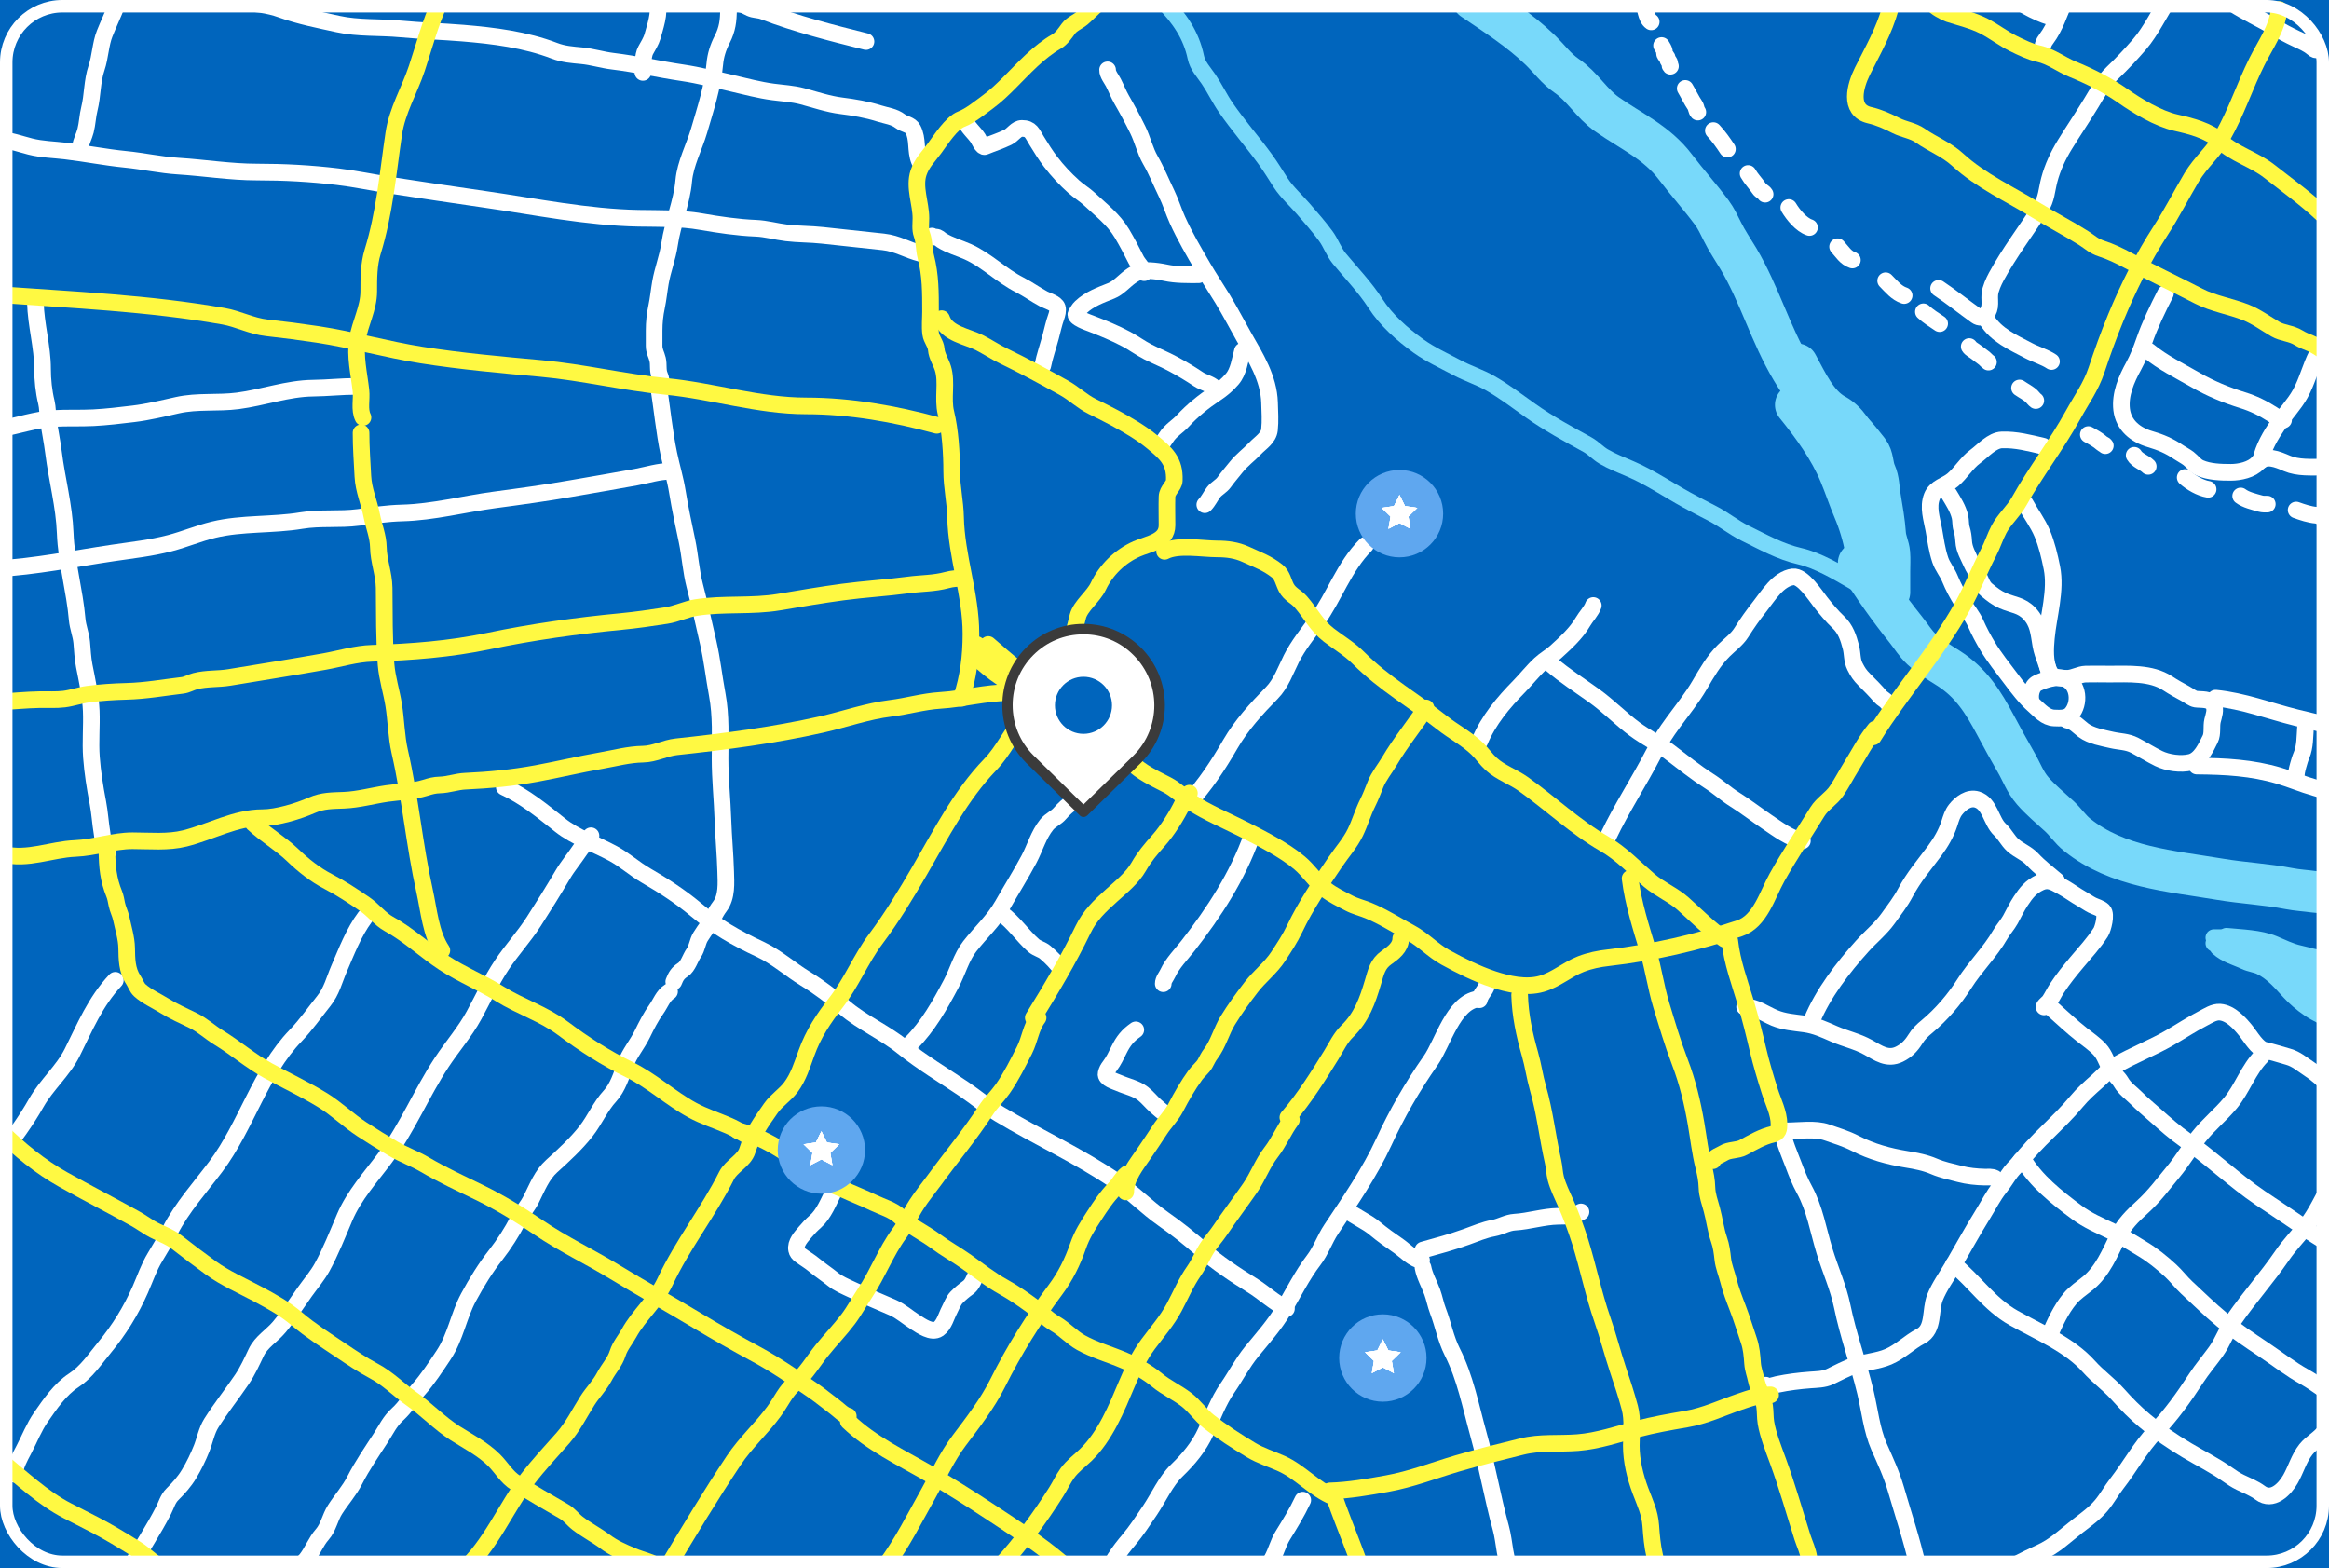 <?xml version="1.0" encoding="UTF-8"?> <svg xmlns="http://www.w3.org/2000/svg" width="560" height="377" viewBox="0 0 560 377" fill="none"><rect x="0" y="0" width="560" height="377" fill="#808080" stroke="none"/> <g clip-path="url(#clip0_1748_1407)"> <rect width="560" height="377" fill="#0065BD"></rect> <path d="M197.633 283.678C191.518 278.828 185.033 273.743 177.422 271.84" stroke="#FFF942" stroke-width="4" stroke-linecap="round"></path> <path d="M0.064 33.604C2.576 33.755 4.875 34.623 7.299 35.235C10.077 35.936 12.868 35.972 15.696 36.303C20.536 36.869 25.301 37.83 30.165 38.309C34.4 38.725 38.641 39.673 42.873 39.939C49.196 40.337 55.433 41.364 61.784 41.364C68.421 41.364 74.663 41.702 81.24 42.488C85.511 42.999 89.672 43.895 93.928 44.55C101.457 45.708 108.989 46.838 116.532 47.924C128.821 49.692 141.128 52.241 153.568 52.478C158.682 52.575 163.528 52.404 168.563 53.284C172.802 54.025 177.423 54.709 181.72 54.877C184.21 54.975 186.636 55.687 189.105 55.983C191.975 56.327 194.875 56.264 197.745 56.583C202.629 57.125 207.496 57.614 212.384 58.157C215.85 58.542 218.135 60.12 221.38 60.931" stroke="white" stroke-width="4" stroke-linecap="round"></path> <path d="M208.223 9.988C199.856 7.896 191.546 5.79 183.519 2.716C182.749 2.42 181.881 2.401 181.083 2.21C180.12 1.979 179.338 1.319 178.365 1.066C177.219 0.769 175.679 0.542 174.485 0.542" stroke="white" stroke-width="4" stroke-linecap="round"></path> <path d="M157.954 0.879C158.826 2.871 157.408 6.809 156.867 8.826C156.62 9.748 155.743 11.233 155.255 12.087C154.553 13.316 154.58 15.92 154.58 17.41" stroke="white" stroke-width="4" stroke-linecap="round"></path> <path d="M47.296 0.542C54.122 0.892 61.206 -0.047 67.688 2.303C72.041 3.881 76.777 4.795 81.296 5.79C86.133 6.854 91.327 6.488 96.253 6.952C101.26 7.423 106.303 7.545 111.322 7.964C118.735 8.581 126.337 9.534 133.289 12.2C135.487 13.043 137.562 13.18 139.886 13.399C142.398 13.636 144.802 14.409 147.308 14.711C152.909 15.387 158.437 16.659 164.027 17.485C168.136 18.092 172.172 19.134 176.21 20.072C179.427 20.819 182.539 21.654 185.825 22.096C188.202 22.416 190.601 22.525 192.928 23.145C195.976 23.958 199.135 25.045 202.262 25.432C205.294 25.807 208.447 26.343 211.371 27.269C213.203 27.849 214.941 27.983 216.47 29.143C217.448 29.886 218.903 29.916 219.506 31.055C220.795 33.49 220.028 36.127 221.043 38.665" stroke="white" stroke-width="4" stroke-linecap="round"></path> <path d="M28.066 1.216C27.163 3.518 26.095 5.75 25.18 8.039C24.155 10.6 24.116 13.649 23.212 16.323C22.108 19.587 22.303 22.898 21.487 26.163C21.053 27.901 21.002 29.744 20.569 31.43C20.242 32.699 19.564 33.941 19.294 35.291" stroke="white" stroke-width="4" stroke-linecap="round"></path> <path d="M175.16 2.229C175.16 4.981 174.902 7.029 173.642 9.482C172.657 11.399 172.05 13.306 171.861 15.461C171.391 20.852 169.609 26.234 168.094 31.411C166.952 35.313 164.769 39.344 164.402 43.482C163.934 48.742 161.751 53.547 160.991 58.757C160.534 61.888 159.34 64.825 158.798 67.96C158.468 69.864 158.273 71.879 157.879 73.751C157.471 75.689 157.279 77.489 157.279 79.487C157.279 80.699 157.279 81.911 157.279 83.123C157.279 84.48 157.827 85.178 158.123 86.422C158.429 87.706 158.083 89.054 158.629 90.283C158.946 90.996 158.966 91.543 158.966 92.307" stroke="white" stroke-width="4" stroke-linecap="round"></path> <path d="M158.292 92.644C159.219 98.208 159.677 103.701 160.841 109.213C161.493 112.301 162.383 115.188 162.884 118.303C163.518 122.25 164.372 126.15 165.189 130.055C165.937 133.631 166.148 137.32 167.063 140.851C168.236 145.373 169.25 149.967 170.287 154.496C171.24 158.66 171.677 162.816 172.461 167.016C173.413 172.115 173.136 177.293 173.136 182.46C173.136 187.395 173.665 192.267 173.829 197.192C173.966 201.291 174.372 205.451 174.485 209.525C174.563 212.303 174.833 215.619 173.061 217.959C171.939 219.439 171.373 221.002 170.268 222.532C169.63 223.416 169.003 224.302 168.431 225.231C167.68 226.453 167.635 227.942 166.801 229.13C165.964 230.321 165.445 232.345 164.214 233.141C162.958 233.953 162.528 234.715 162.003 236.027" stroke="white" stroke-width="4" stroke-linecap="round"></path> <path d="M160.991 238.389C159.419 239.364 158.842 241.209 157.804 242.662C156.485 244.509 155.44 246.565 154.449 248.604C153.203 251.169 151.384 253.181 150.382 255.913C149.445 258.47 148.553 261.471 146.671 263.504C144.386 265.972 143.019 269.26 140.936 271.938C138.625 274.909 135.456 277.847 132.67 280.354C130.301 282.486 129.166 285.469 127.759 288.282C126.847 290.107 125.507 291.554 124.554 293.38C123.096 296.176 121.18 299.184 119.231 301.665C116.72 304.86 114.583 308.342 112.653 311.917C110.276 316.319 109.504 321.523 106.674 325.768C104.735 328.677 102.848 331.587 100.526 334.202C98.832 336.111 97.447 338.348 95.559 340.069C93.719 341.746 92.855 343.699 91.529 345.748C89.383 349.065 87.087 352.376 85.288 355.907C83.987 358.461 82.082 360.543 80.546 362.954C79.35 364.831 78.976 367.236 77.491 368.914C75.951 370.656 75.139 372.969 73.686 374.837C72.804 375.971 71.549 376.45 70.912 377.723" stroke="white" stroke-width="4" stroke-linecap="round"></path> <path d="M31.44 376.711C34.024 372.155 36.956 367.769 39.33 363.123C40.019 361.775 40.346 360.383 41.43 359.299C42.981 357.748 44.318 356.281 45.459 354.389C46.63 352.449 47.657 350.331 48.496 348.222C49.285 346.237 49.665 343.977 50.82 342.149C53.099 338.54 55.769 335.196 58.167 331.653C59.585 329.559 60.53 327.424 61.616 325.15C62.83 322.605 65.356 321.187 67.145 319.058C69.404 316.368 71.326 313.35 73.368 310.493C74.705 308.62 76.352 306.692 77.453 304.682C79.504 300.944 81.201 296.642 82.87 292.706C85.113 287.414 89.171 282.945 92.579 278.386C97.923 271.237 101.315 262.851 106.205 255.426C108.711 251.62 111.796 248.104 113.983 244.087C116.198 240.018 118.098 235.834 120.693 231.941C123.057 228.395 125.965 225.247 128.284 221.651C130.725 217.868 133.058 214.12 135.332 210.256C136.521 208.233 138.098 206.377 139.399 204.427C140.189 203.241 141.523 202.091 142.098 200.94" stroke="white" stroke-width="4" stroke-linecap="round"></path> <path d="M3.438 354.445C3.729 352.221 4.728 350.452 5.762 348.485C7.122 345.897 8.172 343.138 9.848 340.725C12.048 337.557 14.449 334.021 17.701 331.897C20.789 329.88 22.788 326.81 25.105 324.007C28.663 319.7 31.467 315.181 33.726 310.062C34.917 307.364 35.765 304.746 37.306 302.209C38.566 300.133 39.796 298.054 40.905 295.892C43.781 290.283 48.114 285.512 51.869 280.504C59.283 270.62 62.464 257.94 71.1 248.979C73.61 246.373 75.594 243.482 77.847 240.676C79.77 238.28 80.347 235.631 81.521 232.916C83.304 228.788 85.072 224.12 87.781 220.508" stroke="white" stroke-width="4" stroke-linecap="round"></path> <path d="M27.729 235.69C22.868 240.906 20.474 246.825 17.345 253.083C15.152 257.47 11.178 260.807 8.723 265.154C6.296 269.452 3.39 273.387 0.401 277.337C-1.65 280.048 -2.575 283.353 -4.659 285.958" stroke="white" stroke-width="4" stroke-linecap="round"></path> <path d="M8.514 72.71C8.63 78.078 10.23 83.369 10.23 88.69C10.23 91.326 10.528 94.166 11.151 96.727C11.473 98.05 11.406 99.442 11.596 100.793C11.973 103.477 12.529 106.102 12.867 108.799C13.68 115.306 15.434 121.615 15.678 128.209C15.934 135.13 17.966 142.024 18.553 148.921C18.713 150.805 19.476 152.567 19.649 154.465C19.819 156.338 19.889 158.222 20.253 160.072C20.934 163.538 21.798 167.416 21.936 170.936C22.081 174.637 21.715 178.377 21.984 182.071C22.247 185.69 22.841 189.384 23.524 192.951C23.99 195.38 24.121 197.817 24.525 200.242C24.79 201.83 24.773 203.619 25.955 204.801" stroke="white" stroke-width="4" stroke-linecap="round"></path> <path d="M-0.921 136.754C8.532 136.248 17.832 134.324 27.162 132.942C31.782 132.258 36.32 131.777 40.854 130.591C44.412 129.661 47.813 128.209 51.369 127.351C58.198 125.703 65.538 126.313 72.463 125.159C77.001 124.403 81.629 124.996 86.186 124.397C89.692 123.935 93.143 123.424 96.686 123.332C104.191 123.137 111.539 121.176 118.955 120.187C125.076 119.371 131.174 118.537 137.237 117.471C142.471 116.551 147.686 115.691 152.915 114.723C155.636 114.219 158.414 113.31 161.19 113.31" stroke="white" stroke-width="4" stroke-linecap="round"></path> <path d="M265.54 180.182C263.641 182.774 261.49 185.301 260.224 188.283C259.62 189.705 259.248 191.614 257.999 192.648C256.851 193.598 255.844 194.396 254.874 195.552C253.96 196.642 252.576 197.141 251.682 198.252C249.679 200.738 248.893 203.79 247.436 206.54C245.441 210.302 243.166 213.895 241.067 217.596C238.944 221.338 235.783 224.171 233.17 227.531C231.163 230.111 230.245 233.618 228.721 236.498C225.992 241.652 223.152 246.719 219.074 250.797" stroke="white" stroke-width="4" stroke-linecap="round"></path> <path d="M240.778 219.616C243.721 221.7 245.81 224.922 248.506 227.309C249.349 228.056 250.48 228.242 251.325 228.957C252.688 230.11 254.169 231.601 255.146 233.067" stroke="white" stroke-width="4" stroke-linecap="round"></path> <path d="M121.251 189.251C126.308 191.577 130.392 194.998 134.693 198.394C138.385 201.309 143.23 202.955 147.373 205.196C150.227 206.74 152.523 208.882 155.372 210.529C159.495 212.912 163.667 215.618 167.318 218.692C172.23 222.829 176.973 225.534 182.718 228.216C186.724 230.085 189.902 233.016 193.63 235.29C196.922 237.299 200.062 239.692 202.99 242.202C207.323 245.916 212.605 248.134 217.057 251.725C221.641 255.422 226.925 258.573 231.805 261.874C234.647 263.797 237.223 266.01 240.24 267.833C249.436 273.389 259.302 277.81 268.185 283.887C272.253 286.67 275.707 290.281 279.722 293.084C282.981 295.359 286.051 297.811 289.028 300.431C292.661 303.628 296.861 306.435 300.973 308.975C303.906 310.786 306.176 313.059 309.326 314.634" stroke="white" stroke-width="4" stroke-linecap="round"></path> <path d="M355.365 240.188C349.391 241.041 346.944 250.773 343.992 254.99C339.632 261.218 335.89 267.69 332.727 274.581C329.403 281.823 324.518 288.909 320.101 295.533C318.506 297.925 317.617 300.701 315.884 302.961C313.155 306.521 310.939 310.964 308.646 314.852C306.416 318.633 303.759 321.54 301 324.92C298.692 327.748 297.167 330.782 295.123 333.736C292.955 336.866 291.526 340.733 289.953 344.184C288.289 347.835 285.82 350.78 282.96 353.545C280.32 356.096 278.563 360.072 276.511 363.122C274.866 365.568 273.287 368 271.396 370.251C269.406 372.62 266.226 376.558 266.226 379.775" stroke="white" stroke-width="4" stroke-linecap="round"></path> <path d="M313.244 360.674C311.835 363.684 310.162 366.373 308.428 369.191C307.324 370.986 306.869 373.054 305.843 374.877C304.563 377.154 303.118 379.699 301.49 381.734" stroke="white" stroke-width="4" stroke-linecap="round"></path> <path d="M355.717 240.364C355.946 239.284 356.6 238.62 357.15 237.707C357.384 237.318 357.498 236.841 357.686 236.428" stroke="white" stroke-width="4" stroke-linecap="round"></path> <path d="M323.512 290.676C325.666 292.522 328.378 293.519 330.547 295.327C332.415 296.884 334.28 298.201 336.293 299.587C337.722 300.572 340.01 302.988 341.803 302.988" stroke="white" stroke-width="4" stroke-linecap="round"></path> <path d="M342.155 304.746C342.535 306.794 343.653 308.682 344.363 310.628C344.91 312.126 345.18 313.696 345.751 315.181C347.011 318.458 347.588 321.858 349.19 325.031C352.333 331.255 353.6 338.052 355.444 344.69C357.531 352.203 358.82 359.884 360.876 367.397C361.841 370.923 361.703 375.081 363.612 378.263" stroke="white" stroke-width="4" stroke-linecap="round"></path> <path d="M342.155 300.525C345.637 299.558 349.229 298.586 352.63 297.359C354.785 296.581 356.849 295.681 359.118 295.268C360.862 294.951 362.405 293.949 364.199 293.842C367.681 293.634 371.146 292.491 374.595 292.435C376.593 292.402 378.364 292.448 380.145 291.379" stroke="white" stroke-width="4" stroke-linecap="round"></path> <path d="M428.576 272.148C429.089 274.881 430.296 277.527 431.271 280.12C432.024 282.122 432.769 284.028 433.797 285.902C436.382 290.612 437.165 295.736 438.71 300.807C440.056 305.226 442.034 309.558 442.962 314.084C444.395 321.072 446.848 327.727 448.52 334.659C449.557 338.959 450.027 343.797 451.818 347.852C453.319 351.25 454.825 354.447 455.86 358.013C457.664 364.228 459.763 370.427 461.165 376.735" stroke="white" stroke-width="4" stroke-linecap="round"></path> <path d="M424.534 333.031C424.623 333.74 427.071 332.91 427.299 332.862C429.933 332.309 432.56 331.985 435.243 331.782C436.804 331.663 438.534 331.671 439.987 330.996C442.077 330.023 443.869 328.967 446.12 328.245C448.725 327.409 451.49 327.284 454.021 326.21C456.879 324.998 459.064 322.703 461.811 321.27C465.131 319.537 464.039 315.035 465.263 311.951C466.298 309.345 468.072 306.919 469.474 304.498C471.911 300.289 474.264 295.998 476.828 291.867C478.114 289.796 479.302 287.404 480.842 285.509C481.823 284.302 482.569 282.97 483.509 281.748C484.268 280.759 485.222 280.019 485.923 278.969" stroke="white" stroke-width="4" stroke-linecap="round"></path> <path d="M429.587 271.895C432.603 271.895 436.406 271.265 439.299 272.274C441.617 273.083 443.926 273.773 446.134 274.913C449.992 276.904 454.139 278.041 458.386 278.73C460.655 279.098 462.897 279.518 465.011 280.428C467.075 281.318 469.071 281.691 471.214 282.253C473.09 282.745 475.282 282.974 477.221 283.011C478.055 283.026 478.862 282.891 479.607 283.263" stroke="white" stroke-width="4" stroke-linecap="round"></path> <path d="M485.417 279.726C489.542 274.245 494.968 270.062 499.312 264.822C500.808 263.016 502.573 261.46 504.322 259.909C505.824 258.578 506.945 257.143 508.715 256.12C512.93 253.683 517.48 251.957 521.683 249.524C524.329 247.992 526.923 246.269 529.641 244.878C530.857 244.256 532.332 243.237 533.781 243.348C536.359 243.547 538.556 246.037 540.041 247.867C541.073 249.139 542.752 252.11 544.504 252.499C546.407 252.922 548.309 253.541 550.188 254.071C552.155 254.626 553.446 255.827 555.142 256.934C556.81 258.022 558.852 259.65 559.942 261.285" stroke="white" stroke-width="4" stroke-linecap="round"></path> <path d="M492.743 321.157C494.106 318.019 495.511 314.887 497.712 312.231C498.978 310.703 500.583 309.717 502.091 308.47C505.628 305.542 507.326 301.223 509.305 297.242C510.772 294.289 512.681 292.406 515.087 290.224C517.971 287.609 520.108 284.691 522.567 281.719C524.741 279.093 526.5 276.108 528.616 273.411C530.972 270.409 533.88 268.112 536.308 265.186C539.138 261.775 540.621 257.112 543.774 253.958" stroke="white" stroke-width="4" stroke-linecap="round"></path> <path d="M493.501 242.59C495.831 244.664 498.11 246.819 500.561 248.752C502.051 249.927 503.565 250.934 504.87 252.33C506.132 253.682 506.577 255.547 507.536 257.102C508.254 258.265 509.36 259.083 510.034 260.246C510.912 261.759 512.39 262.742 513.613 263.965C515.083 265.435 516.651 266.731 518.203 268.106C520.64 270.265 522.931 272.293 525.599 274.183C531.773 278.556 537.234 283.792 543.507 288.049C547.537 290.783 551.67 293.435 555.619 296.273C557.14 297.367 559.411 298.382 560.447 299.937" stroke="white" stroke-width="4" stroke-linecap="round"></path> <path d="M560.447 284.779C558.496 288.04 556.974 291.706 554.581 294.674C552.602 297.128 550.509 299.287 548.714 301.902C545.104 307.163 540.82 311.957 537.178 317.2C535.467 319.662 534.526 322.576 532.771 325.003C531.21 327.161 529.519 329.125 528.055 331.375C525.018 336.041 522.087 340.16 518.217 344.217C514.605 348.002 512.128 352.65 508.94 356.75C507.632 358.431 506.641 360.304 505.263 361.943C503.625 363.89 501.633 365.294 499.635 366.841C496.543 369.234 494.134 371.689 490.498 373.325C486.906 374.941 483.304 376.862 479.86 378.756" stroke="white" stroke-width="4" stroke-linecap="round"></path> <path d="M469.754 303.979C474.825 308.154 478.367 313.596 484.154 316.862C490.259 320.308 497.54 323.247 502.287 328.567C504.416 330.953 507.063 332.813 509.22 335.22C511.299 337.539 513.337 339.631 515.733 341.62C518.899 344.249 522.301 346.589 525.838 348.693C529.078 350.621 532.463 352.299 535.55 354.476C536.583 355.205 537.553 355.864 538.693 356.413C540.277 357.174 542.038 357.861 543.437 358.911C546.371 361.111 549.335 358.092 550.735 355.627C552.047 353.319 552.774 350.606 554.44 348.497C555.778 346.804 557.758 345.898 559.044 344.09C560.985 341.362 561.937 337.857 564.237 335.557" stroke="white" stroke-width="4" stroke-linecap="round"></path> <path d="M486.428 278.716C489.466 283.909 494.538 287.904 499.312 291.46C501.954 293.428 504.765 294.609 507.719 296.021C510.243 297.228 512.567 298.739 514.961 300.176C517.557 301.734 519.753 303.503 521.978 305.565C523.339 306.826 524.438 308.325 525.781 309.565C528.617 312.183 531.268 314.828 534.244 317.284C537.361 319.855 540.859 322.199 544.223 324.442C547.573 326.675 550.687 329.139 554.216 331.094C557.303 332.805 560.12 335.448 563.479 336.568" stroke="white" stroke-width="4" stroke-linecap="round"></path> <path d="M419.482 242.085C422.244 242.085 424.211 243.715 426.696 244.752C428.961 245.697 431.421 245.855 433.825 246.183C436.558 246.556 438.503 247.499 440.997 248.583C443.751 249.781 446.56 250.354 449.208 251.825C451.634 253.173 453.84 254.848 456.702 253.453C458.354 252.649 459.522 251.473 460.492 249.917C461.357 248.526 462.147 247.803 463.383 246.773C466.82 243.909 469.963 240.232 472.351 236.457C474.936 232.371 478.496 228.954 480.926 224.738C481.664 223.459 482.685 222.367 483.396 221.089C484.248 219.558 484.916 218.066 485.895 216.598C487.23 214.594 488.316 213.208 490.54 212.177C492.521 211.259 493.795 212.124 495.522 213.033C497.298 213.967 498.877 215.19 500.631 216.177C501.457 216.641 502.224 217.212 503.073 217.637C503.889 218.044 505.038 218.31 505.698 218.97C506.571 219.843 505.658 223.278 505.122 224.121C503.404 226.82 501.352 228.98 499.312 231.419C497.639 233.418 496.058 235.372 494.624 237.552C493.98 238.531 493.479 239.594 492.842 240.569C492.465 241.145 491.766 241.515 491.48 242.085" stroke="white" stroke-width="4" stroke-linecap="round"></path> <path d="M435.65 245.369C438.346 238.83 443.091 232.672 447.832 227.419C449.881 225.149 452.178 223.336 453.979 220.837C455.422 218.835 456.993 216.805 458.148 214.619C460.139 210.85 462.693 207.927 465.207 204.528C466.702 202.507 467.974 200.329 468.744 197.932C469.133 196.72 469.443 195.609 470.246 194.606C471.423 193.135 473.357 191.626 475.368 192.234C478.513 193.184 478.707 197.447 480.898 199.476C482.077 200.567 482.757 202.089 483.958 203.181C485.389 204.482 487.328 205.159 488.645 206.577C490.432 208.502 492.516 210.059 494.512 211.77" stroke="white" stroke-width="4" stroke-linecap="round"></path> <path d="M355.82 178.171C357.89 173.159 361.495 168.886 365.265 165.048C367 163.283 368.524 161.31 370.346 159.631C371.501 158.566 372.875 157.826 374.037 156.768C376.389 154.626 379.031 152.243 380.633 149.456C381.319 148.263 382.685 146.839 383.104 145.582" stroke="white" stroke-width="4" stroke-linecap="round"></path> <path d="M372.999 159.729C376.292 162.546 379.882 164.809 383.384 167.336C386.777 169.784 389.679 172.807 393.04 175.294C395.707 177.267 398.679 178.705 401.349 180.739C404.495 183.136 407.59 185.642 410.921 187.771C413.068 189.143 414.951 190.873 417.124 192.234C419.774 193.892 422.299 195.867 424.899 197.623C427.386 199.302 430.392 201.573 433.376 202.17" stroke="white" stroke-width="4" stroke-linecap="round"></path> <path d="M386.726 201.007C389.976 194.191 394.107 187.929 397.566 181.241C399.009 178.451 400.54 176.121 402.387 173.601C404.52 170.688 406.864 167.793 408.683 164.674C410.408 161.718 412.033 158.871 414.468 156.435C415.846 155.057 417.65 153.754 418.69 152.096C420.074 149.893 421.513 147.855 423.132 145.814C425.146 143.274 427.534 139.172 431.079 138.7C433.443 138.384 436.473 143.141 437.77 144.791C439.084 146.464 440.493 148.149 442.036 149.612C443.788 151.274 444.452 153.325 445.045 155.602C445.453 157.169 445.27 158.74 446.009 160.219C446.696 161.592 447.203 162.347 448.303 163.447C449.596 164.74 450.879 166.01 452.057 167.406C452.575 168.019 453.355 168.286 453.781 168.926" stroke="white" stroke-width="4" stroke-linecap="round"></path> <path d="M285.748 193.118C289.833 188.667 292.834 184.085 295.828 178.918C298.48 174.343 302.098 170.376 305.792 166.617C308.037 164.333 309.084 161.216 310.496 158.393C312.101 155.183 314.528 152.206 316.632 149.291C320.85 143.445 323.205 136.202 328.348 131.059" stroke="white" stroke-width="4" stroke-linecap="round"></path> <path d="M301 201.007C297.582 210.662 291.919 219.364 285.631 227.406C284.066 229.407 281.894 231.615 280.84 233.921C280.451 234.772 279.7 235.572 279.7 236.507" stroke="white" stroke-width="4" stroke-linecap="round"></path> <path d="M273.098 247.609C271.151 248.96 270.105 250.293 269.086 252.35C268.442 253.652 267.762 255.117 266.88 256.271C266.389 256.912 266.135 257.336 265.959 258.113C265.681 259.335 268.272 260.046 269.05 260.393C270.913 261.223 273.146 261.648 274.776 262.909C275.895 263.775 276.737 264.876 277.776 265.8C278.733 266.651 279.669 267.553 280.812 268.125" stroke="white" stroke-width="4" stroke-linecap="round"></path> <path d="M200.438 286.547C199.249 288.881 198.093 291.909 196.068 293.681C195.145 294.489 194.393 295.277 193.605 296.222C192.641 297.378 191.202 298.844 191.542 300.504C191.654 301.052 191.954 301.417 192.399 301.75C193.49 302.566 194.652 303.226 195.708 304.105C197.18 305.332 198.77 306.36 200.253 307.561C201.547 308.608 203.244 309.316 204.74 310.023C208.015 311.571 211.394 312.937 214.707 314.403C216.666 315.27 218.299 316.772 220.099 317.907C221.418 318.739 224.056 320.634 225.676 319.493C227.032 318.538 227.551 316.38 228.294 314.967C228.793 314.02 229.236 312.728 229.988 311.95C230.826 311.083 231.791 310.276 232.771 309.575C233.726 308.894 234.118 307.72 234.601 306.694" stroke="white" stroke-width="4" stroke-linecap="round"></path> <path d="M0.031 103.12C4.315 102.347 8.591 100.859 12.953 100.611C16.118 100.431 19.298 100.598 22.467 100.434C25.666 100.268 28.872 99.879 32.052 99.499C35.619 99.073 39.174 98.195 42.678 97.416C47.493 96.347 52.348 97.002 57.186 96.375C63.252 95.589 69.114 93.396 75.267 93.322C78.738 93.28 82.182 92.896 85.657 92.896" stroke="white" stroke-width="4" stroke-linecap="round"></path> <path d="M483.472 -0.798C486.857 1.449 490.527 3.59 494.531 4.48" stroke="white" stroke-width="4" stroke-linecap="round"></path> <path d="M496.542 -0.044C495.21 3.088 494.14 6.528 492.074 9.284C491.684 9.802 491.477 10.124 491.264 10.764" stroke="white" stroke-width="4" stroke-linecap="round"></path> <path d="M537 1C540.126 3.015 543.437 4.523 546.619 6.389C548.511 7.499 550.354 8.513 552.316 9.417C553.631 10.023 554.83 10.515 555.998 11.472C556.341 11.753 556.593 12 557 12" stroke="white" stroke-width="4" stroke-linecap="round"></path> <path d="M521.676 -0.546C519.192 3.084 517.282 7.36 514.415 10.68C512.397 13.016 510.198 15.366 507.964 17.494C505.756 19.597 504.37 22.225 502.797 24.811C500.746 28.185 498.525 31.444 496.458 34.809C494.862 37.406 493.522 40.28 492.744 43.242C492.097 45.703 492.103 47.855 490.649 50.084C487.122 55.496 483.089 60.824 480.009 66.505C479.38 67.666 478.562 69.458 478.445 70.778C478.358 71.769 478.538 72.777 478.39 73.766C478.154 75.339 476.748 77.044 475.178 75.916C472.147 73.741 469.179 71.359 466.13 69.326" stroke="white" stroke-width="4" stroke-linecap="round"></path> <path d="M477.691 76.866C479.977 80.588 484.02 82.329 487.717 84.28C489.538 85.241 491.607 85.808 493.274 86.919" stroke="white" stroke-width="4" stroke-linecap="round"></path> <path d="M520.67 70.582C518.8 74.252 516.949 78.052 515.588 81.949C514.851 84.056 514.084 86.091 513.005 88.051C511.279 91.182 509.713 94.818 510.142 98.467C510.591 102.284 513.5 104.562 516.956 105.575C519.587 106.345 521.599 107.202 523.896 108.758C524.647 109.267 525.51 109.688 526.228 110.238C527.179 110.968 527.838 111.998 528.965 112.5C531.161 113.48 534.003 113.562 536.393 113.562C538.528 113.562 541.425 112.951 542.9 111.299C544.793 109.18 547.644 110.46 549.882 111.411C552.571 112.554 555.736 112.305 558.623 112.305" stroke="white" stroke-width="4" stroke-linecap="round"></path> <path d="M557.115 85.16C555.538 88.232 554.747 91.682 553.079 94.683C551.631 97.29 549.485 99.477 547.815 101.944C545.925 104.736 544.279 107.483 543.542 110.797" stroke="white" stroke-width="4" stroke-linecap="round"></path> <path d="M516.649 84.406C520.028 87.185 524.108 89.166 527.889 91.346C531.497 93.426 535.278 94.988 539.255 96.219C541.817 97.012 544.181 98.174 546.419 99.626C547.247 100.164 548.1 100.8 549.072 100.995" stroke="white" stroke-width="4" stroke-linecap="round"></path> <path d="M266.315 16.796C266.263 17.793 267.288 19.043 267.712 19.868C268.401 21.21 268.94 22.638 269.694 23.945C271.083 26.351 272.36 28.737 273.59 31.234C274.745 33.577 275.303 36.225 276.606 38.481C278.091 41.052 279.226 43.916 280.53 46.593C281.512 48.612 282.167 50.821 283.099 52.877C284.871 56.787 287.063 60.539 289.229 64.243C290.743 66.833 292.417 69.332 293.976 71.895C295.778 74.855 297.332 77.868 299.045 80.887C301.867 85.862 305.083 90.901 305.259 96.805C305.322 98.937 305.474 101.221 305.245 103.34C305.031 105.322 303.035 106.484 301.782 107.809C300.29 109.386 298.602 110.579 297.23 112.305C296.27 113.511 295.218 114.714 294.326 115.963C293.642 116.92 292.535 117.39 291.798 118.351C291.069 119.303 290.527 120.515 289.69 121.353" stroke="white" stroke-width="4" stroke-linecap="round"></path> <path d="M250.732 87.925C251.193 85.581 252.012 83.294 252.631 80.985C253.051 79.419 253.4 77.742 253.944 76.224C254.176 75.574 254.44 74.652 254.223 73.948C253.897 72.887 251.745 72.303 250.928 71.867C248.964 70.818 247.163 69.493 245.175 68.488C240.808 66.28 237.209 62.549 232.72 60.529C230.664 59.604 228.313 58.989 226.408 57.764C225.878 57.423 225.689 57.042 225.012 57.01C224.557 56.989 224.379 57.048 224.09 56.759" stroke="white" stroke-width="4" stroke-linecap="round"></path> <path d="M232.133 29.111C232.611 30.544 234.345 31.966 235.177 33.272C235.421 33.656 236.183 35.486 236.811 35.227C238.655 34.468 240.57 33.867 242.354 32.993C243.56 32.403 244.377 30.871 245.719 30.871C247.907 30.871 248.181 32.071 249.238 33.789C250.309 35.529 251.386 37.291 252.631 38.914C254.292 41.079 256.155 43.069 258.189 44.89C259.39 45.965 260.784 46.782 261.959 47.878C264.736 50.468 267.782 52.796 269.75 56.102C270.996 58.196 272.077 60.267 273.157 62.428C273.675 63.464 274.855 64.528 275.112 65.555" stroke="white" stroke-width="4" stroke-linecap="round"></path> <path d="M288.182 66.058C285.476 66.058 282.845 66.126 280.195 65.556C279.044 65.308 277.728 65.129 276.55 65.067C274.52 64.96 273.33 65.369 271.719 66.547C270.281 67.599 268.878 69.249 267.209 69.912C264.6 70.949 261.986 71.878 259.906 73.836C259.288 74.418 259.247 74.76 258.775 75.358C258.01 76.327 261.942 77.645 262.238 77.76C265.147 78.883 268.083 80.071 270.839 81.544C272.605 82.488 274.236 83.696 276.006 84.602C278.039 85.642 280.087 86.446 282.122 87.548C284.29 88.722 286.145 89.835 288.182 91.192C289.349 91.97 291.004 92.255 291.952 93.203" stroke="white" stroke-width="4" stroke-linecap="round"></path> <path d="M298.738 84.406C298.141 86.616 297.824 89.344 296.28 91.137C295.081 92.53 293.825 93.595 292.287 94.613C289.467 96.481 286.703 98.69 284.412 101.19C283.098 102.624 281.511 103.442 280.432 105.128C279.952 105.878 279.267 106.761 278.882 107.529" stroke="white" stroke-width="4" stroke-linecap="round"></path> <path d="M491.264 107.278C487.969 106.512 484.746 105.648 481.35 105.77C478.964 105.855 476.8 108.4 474.982 109.735C472.798 111.34 471.564 113.65 469.537 115.377C467.926 116.748 465.395 117.175 464.538 119.356C463.513 121.964 464.508 124.757 464.971 127.329C465.422 129.838 465.707 132.162 466.521 134.604C467.074 136.263 468.192 137.5 468.839 139.086C469.669 141.121 470.619 142.867 471.785 144.741C472.844 146.445 474.231 148.03 475.038 149.866C475.866 151.749 476.88 153.659 477.943 155.423C479.591 158.159 481.587 160.608 483.5 163.159C485.118 165.316 486.973 167.769 489.002 169.554C490.438 170.818 491.869 172.55 493.917 172.626C495.374 172.68 496.999 172.807 498.05 171.607C500.17 169.184 499.871 164.596 496.681 163.229C494.732 162.393 491.704 163.396 489.895 164.234C488.435 164.911 487.914 167.393 488.499 168.856" stroke="white" stroke-width="4" stroke-linecap="round"></path> <path d="M493.023 163.075C492.595 160.276 491.173 157.841 490.705 155.116C490.2 152.178 490.114 149.786 487.968 147.506C486.027 145.444 483.983 145.477 481.573 144.42C480.04 143.747 478.986 142.902 477.691 141.823C476.68 140.98 476.389 139.79 475.82 138.667C475.262 137.565 474.545 136.59 474.047 135.442C473.295 133.707 472.267 132.119 472.162 130.15C472.107 129.131 471.964 128.109 471.659 127.134C471.357 126.165 471.503 125.203 471.268 124.229C470.789 122.242 469.684 120.574 468.643 118.839" stroke="white" stroke-width="4" stroke-linecap="round"></path> <path d="M486.991 121.102C488.303 123.545 489.969 125.707 491.04 128.251C492.122 130.819 492.812 133.728 493.372 136.531C494.452 141.928 492.545 148.015 492.046 153.385C491.812 155.897 491.629 159.17 492.772 161.455C493.575 163.062 495.527 163.124 497.1 163.075C498.648 163.027 499.964 162.115 501.513 162.07C503.408 162.015 505.313 162.07 507.21 162.07C511.745 162.07 517.213 161.679 521.173 164.276C522.598 165.21 524.09 166.03 525.585 166.845C526.223 167.193 527.23 167.984 527.959 168.088C529.315 168.282 531.387 167.92 532.218 169.442C532.876 170.648 532.277 172.081 531.995 173.282C531.666 174.681 532.081 176.392 531.436 177.681C530.408 179.737 529.13 182.673 526.702 183.28C524.379 183.861 521.168 183.408 519.051 182.372C517.078 181.408 515.241 180.231 513.298 179.217C511.464 178.26 509.687 178.357 507.74 177.904C505.572 177.399 502.775 176.952 500.954 175.586C499.617 174.583 498.823 173.484 497.044 173.129" stroke="white" stroke-width="4" stroke-linecap="round"></path> <path d="M532.735 167.851C539.419 168.51 545.649 170.942 552.116 172.542C554.808 173.209 557.438 173.847 560.131 174.385" stroke="white" stroke-width="4" stroke-linecap="round"></path> <path d="M528.211 184.188C535.031 184.245 541.433 184.567 547.983 186.505C550.903 187.37 553.662 188.565 556.584 189.382C558.439 189.9 560.689 190.722 562.644 190.722" stroke="white" stroke-width="4" stroke-linecap="round"></path> <path d="M554.35 174.888C554.179 177.053 554.268 179.526 553.4 181.563C553.054 182.376 552.832 183.168 552.59 184.02C552.28 185.116 552.088 186.05 552.088 187.204" stroke="white" stroke-width="4" stroke-linecap="round"></path> <path d="M394.895 0.275C395.73 1.632 395.653 4.337 397.029 5.255" stroke="white" stroke-width="4" stroke-linecap="round"></path> <path d="M399.519 10.945C399.792 11.388 400.076 11.813 400.191 12.329C400.251 12.598 400.174 12.93 400.339 13.168C400.612 13.562 400.882 13.658 400.952 14.146C401.001 14.495 401.297 14.727 401.436 15.036C401.587 15.371 401.39 15.662 401.653 15.925" stroke="white" stroke-width="4" stroke-linecap="round"></path> <path d="M405.21 21.26C406.024 22.598 406.684 24.071 407.561 25.35C407.891 25.831 407.867 26.584 408.233 26.95" stroke="white" stroke-width="4" stroke-linecap="round"></path> <path d="M411.967 31.396C413.274 32.785 414.325 34.311 415.346 35.842" stroke="white" stroke-width="4" stroke-linecap="round"></path> <path d="M420.325 41.71C421.063 43.018 422.15 44.096 422.983 45.346C423.395 45.964 424.077 46.126 424.416 46.69" stroke="white" stroke-width="4" stroke-linecap="round"></path> <path d="M430.106 49.891C431.152 51.634 433.09 54.027 435.086 54.692" stroke="white" stroke-width="4" stroke-linecap="round"></path> <path d="M441.843 59.316C442.958 60.524 443.76 61.97 445.4 62.517" stroke="white" stroke-width="4" stroke-linecap="round"></path> <path d="M453.402 67.496C454.764 68.858 455.98 70.43 457.848 71.053" stroke="white" stroke-width="4" stroke-linecap="round"></path> <path d="M462.472 74.965C463.638 76.034 465.067 76.932 466.384 77.811" stroke="white" stroke-width="4" stroke-linecap="round"></path> <path d="M473.497 83.323C473.833 83.898 474.733 84.303 475.236 84.726C475.848 85.24 476.527 85.648 477.133 86.159C477.5 86.468 477.744 86.807 478.121 87.058" stroke="white" stroke-width="4" stroke-linecap="round"></path> <path d="M485.59 93.282C486.539 93.955 487.733 94.516 488.544 95.327C488.857 95.64 489.158 96.076 489.502 96.305" stroke="white" stroke-width="4" stroke-linecap="round"></path> <path d="M502.128 104.485C503.244 105.084 504.489 105.757 505.428 106.619C505.674 106.846 506.099 106.914 506.218 107.153" stroke="white" stroke-width="4" stroke-linecap="round"></path> <path d="M513.154 109.465C513.897 110.728 515.562 111.162 516.533 112.132" stroke="white" stroke-width="4" stroke-linecap="round"></path> <path d="M525.424 114.8C526.868 116.056 528.986 117.32 530.937 117.645" stroke="white" stroke-width="4" stroke-linecap="round"></path> <path d="M538.762 119.246C539.998 120.196 542.064 120.667 543.543 121.083C544.078 121.234 544.616 121.202 545.164 121.202" stroke="white" stroke-width="4" stroke-linecap="round"></path> <path d="M552.099 122.624C553.585 123.157 555.346 123.751 556.94 123.869C557.425 123.905 557.823 124.225 558.323 124.225" stroke="white" stroke-width="4" stroke-linecap="round"></path> <path d="M354.121 -0.158C359.829 3.712 365.388 7.245 370.333 12.02C372.554 14.164 374.139 16.47 376.74 18.258C380.499 20.843 382.715 24.899 386.396 27.485C392.323 31.65 398.359 34.228 402.87 40.187C405.682 43.9 408.814 47.362 411.593 51.113C412.595 52.465 413.371 54.106 414.115 55.615C415.286 57.992 416.658 59.951 418 62.208C423.063 70.724 425.709 80.423 430.794 88.899C433.287 93.053 436.064 97.118 440.264 99.583C444.041 101.8 446.586 105.053 449.229 108.418C450.435 109.953 450.168 111.958 450.948 113.685C451.751 115.463 451.715 117.484 452.031 119.382C452.52 122.317 453.077 125.445 453.283 128.422C453.393 130.026 454.161 131.432 454.291 132.998C454.411 134.432 454.31 135.91 454.31 137.35C454.31 139.031 454.31 140.712 454.31 142.393" stroke="#78D9FA" stroke-width="10" stroke-linecap="round"></path> <path d="M431.784 97.342C435.87 102.393 439.88 107.897 442.393 113.928C443.604 116.834 444.536 119.706 445.755 122.576C446.994 125.49 448.025 128.869 448.576 131.99C448.982 134.29 450.612 138.695 450.612 138.695" stroke="#78D9FA" stroke-width="10" stroke-linecap="round"></path> <path d="M432.12 87.592C434.371 91.719 436.869 97.355 441.198 99.695C444.193 101.314 445.872 104.475 447.25 107.428" stroke="#78D9FA" stroke-width="10" stroke-linecap="round"></path> <path d="M446.913 135.333C450.397 140.998 454.197 146.324 458.344 151.508C459.583 153.057 460.538 154.695 462.005 156.066C463.998 157.927 466.194 159.189 468.468 160.642C474.013 164.184 476.859 168.82 479.824 174.37C481.413 177.344 483.024 180.31 484.718 183.224C486.142 185.673 486.885 187.972 488.752 190.135C490.685 192.372 493.015 194.255 495.178 196.261C496.715 197.687 497.753 199.353 499.436 200.706C509.145 208.516 521.969 209.417 533.729 211.39C539.301 212.325 544.864 212.577 550.409 213.65C552.404 214.036 554.405 214.135 556.404 214.416C557.863 214.621 560.348 214.542 561.56 215.35" stroke="#78D9FA" stroke-width="10" stroke-linecap="round"></path> <path d="M279.819 0.514C283.576 4.35 286.431 8.447 287.533 13.776C287.958 15.829 289.44 17.343 290.596 19.043C292.099 21.253 293.208 23.641 294.724 25.842C297.693 30.151 301.118 34.042 304.213 38.281C305.586 40.163 306.689 42.019 307.948 43.959C309.381 46.167 311.6 48.169 313.328 50.161C315.227 52.351 317.089 54.452 318.8 56.791C320.044 58.492 320.695 60.557 322.032 62.171C324.911 65.646 328.253 69.134 330.698 72.929C333.305 76.975 337.126 80.361 341.046 83.183C343.919 85.252 347.271 86.768 350.385 88.432C352.971 89.814 355.773 90.676 358.304 92.13C361.72 94.092 364.861 96.485 368.054 98.761C372.309 101.793 377.111 104.387 381.689 106.905C383.095 107.678 384.2 108.943 385.593 109.762C387.588 110.936 389.942 111.856 392.074 112.77C396.73 114.765 401.104 117.753 405.56 120.203C407.623 121.338 409.707 122.411 411.798 123.491C414.511 124.892 416.842 126.847 419.606 128.198C423.94 130.316 427.99 132.633 432.755 133.726C437.067 134.716 441.803 137.538 445.681 139.778C446.92 140.494 449.275 142.393 450.612 142.393" stroke="#78D9FA" stroke-width="4" stroke-linecap="round"></path> <path d="M535.335 225.1C538.905 225.457 543.287 225.541 546.654 226.93C548.739 227.79 550.683 228.805 552.893 229.284C555.092 229.76 556.923 230.479 559.206 230.479C560.365 230.479 561.446 230.535 562.568 230.815" stroke="#78D9FA" stroke-width="4" stroke-linecap="round"></path> <path d="M533.318 227.79C535.338 229.608 537.504 230.043 539.856 231.152C541.05 231.714 542.429 231.832 543.554 232.384C546.43 233.795 548.39 236.135 550.465 238.399C551.88 239.943 553.505 241.319 555.246 242.508C557.032 243.727 559.326 244.718 561.261 245.721C561.983 246.095 562.796 246.422 563.577 246.617" stroke="#78D9FA" stroke-width="4" stroke-linecap="round"></path> <path d="M534.999 227.79C543.923 231.989 553.658 235.144 563.241 237.54" stroke="#78D9FA" stroke-width="4" stroke-linecap="round"></path> <path d="M539.034 227.79C544.775 229.502 550.724 230.566 556.404 232.459C559.68 233.551 562.456 234.667 565.93 234.85" stroke="#78D9FA" stroke-width="4" stroke-linecap="round"></path> <path d="M552.482 238.548C556.662 240.277 560.786 242.098 564.922 243.927" stroke="#78D9FA" stroke-width="4" stroke-linecap="round"></path> <path d="M552.482 237.203C554.613 237.87 556.742 238.543 558.87 239.22" stroke="#78D9FA" stroke-width="4" stroke-linecap="round"></path> <path d="M532.31 226.781C533.763 226.781 534.923 226.276 536.344 226.108C537.302 225.996 535.401 225.436 534.999 225.436C534.103 225.436 533.206 225.436 532.31 225.436" stroke="#78D9FA" stroke-width="4" stroke-linecap="round"></path> <circle cx="336.5" cy="123.5" r="10.5" fill="#5FA7EF"></circle> <path d="M336.5 119L337.823 121.68L340.78 122.109L338.64 124.195L339.145 127.141L336.5 125.75L333.855 127.141L334.36 124.195L332.22 122.109L335.177 121.68L336.5 119Z" fill="white"></path> <path d="M336.5 119L337.823 121.68L340.78 122.109L338.64 124.195L339.145 127.141L336.5 125.75L333.855 127.141L334.36 124.195L332.22 122.109L335.177 121.68L336.5 119Z" fill="white"></path> <path d="M336.5 119L337.823 121.68L340.78 122.109L338.64 124.195L339.145 127.141L336.5 125.75L333.855 127.141L334.36 124.195L332.22 122.109L335.177 121.68L336.5 119Z" fill="white"></path> <path d="M336.5 119L337.823 121.68L340.78 122.109L338.64 124.195L339.145 127.141L336.5 125.75L333.855 127.141L334.36 124.195L332.22 122.109L335.177 121.68L336.5 119Z" fill="white"></path> <path d="M263.991 0.906C262.678 1.964 261.565 3.204 260.29 4.299C259.214 5.224 257.719 5.748 256.872 6.92C256.123 7.958 255.218 9.293 254.071 9.953C249.658 12.493 246.286 16.299 242.711 19.873C241.005 21.579 239.461 23.064 237.52 24.499C235.728 25.824 233.217 27.87 231.172 28.637C228.787 29.531 226.165 33.686 224.67 35.705C223.242 37.632 221.639 39.195 220.866 41.513C219.699 45.014 221.431 48.863 221.431 52.461C221.431 53.683 221.216 55.158 221.637 56.316C222.31 58.167 222.123 59.845 222.614 61.739C223.76 66.161 223.744 70.372 223.744 74.924C223.744 76.644 223.542 78.51 223.77 80.218C223.959 81.636 225.028 82.584 225.132 84.073C225.236 85.556 226.285 87.123 226.726 88.57C227.758 91.962 226.594 95.771 227.445 99.262C228.481 103.507 228.833 108.972 228.833 113.346C228.833 117.107 229.679 120.593 229.758 124.32C229.96 133.796 233.459 142.863 233.459 152.385C233.459 157.849 232.834 162.843 231.146 167.908" stroke="#FFF942" stroke-width="4" stroke-linecap="round"></path> <path d="M0.767 205.379C6.672 206.855 12.246 204.231 18.089 203.991C22.758 203.799 27.261 202.141 31.865 202.141C36.039 202.141 40.374 202.596 44.458 201.575C50.688 200.018 56.616 196.59 63.117 196.59C66.637 196.59 71.731 195.037 74.99 193.608C77.645 192.445 79.891 192.524 82.726 192.4C86.263 192.247 89.603 191.286 93.083 190.781C96.142 190.337 99.253 190.344 102.233 189.419C103.507 189.024 104.443 188.76 105.779 188.725C107.827 188.671 109.788 187.919 111.845 187.826C117.658 187.561 123.248 187.031 128.987 185.975C134.266 185.004 139.331 183.779 144.561 182.866C147.986 182.268 151.12 181.384 154.61 181.323C157.409 181.275 159.892 179.846 162.654 179.55C174.327 178.3 186.064 176.785 197.607 174.179C203.084 172.942 208.524 170.988 214.158 170.298C218.119 169.813 222.013 168.646 226.006 168.396C231.723 168.039 236.917 166.52 242.711 166.52" stroke="#FFF942" stroke-width="4" stroke-linecap="round"></path> <path d="M105.779 0.444C103.449 5.494 101.988 11.15 100.228 16.43C98.471 21.702 95.506 26.538 94.677 32.133C93.252 41.75 92.485 51.21 89.588 60.583C88.665 63.569 88.663 66.929 88.663 70.041C88.663 74.115 86.566 77.684 85.939 81.606C85.288 85.672 86.342 89.887 86.787 93.891C87.025 96.036 86.33 98.478 87.275 100.367" stroke="#FFF942" stroke-width="4" stroke-linecap="round"></path> <path d="M86.812 104.068C86.812 107.587 87.07 111.011 87.249 114.502C87.424 117.903 88.738 120.643 89.382 123.96C89.879 126.511 90.929 128.939 90.976 131.567C91.036 134.926 92.318 137.969 92.364 141.334C92.448 147.52 92.323 153.622 92.826 159.786C93.094 163.065 94.126 166.235 94.651 169.476C95.252 173.18 95.281 177.07 96.116 180.707C98.661 191.794 99.616 203.089 102.079 214.169C103.149 218.986 103.56 224.487 106.242 228.509" stroke="#FFF942" stroke-width="4" stroke-linecap="round"></path> <path d="M60.906 197.978C63.879 200.752 67.452 202.794 70.364 205.585C72.971 208.083 75.742 210.296 78.948 211.959C82.004 213.543 84.903 215.464 87.738 217.407C89.76 218.793 91.38 220.979 93.495 222.136C98.228 224.726 102.201 228.546 106.705 231.491C110.984 234.289 115.789 236.221 120.146 238.944C125.062 242.017 130.72 243.772 135.386 247.271C140.365 251.005 145.728 254.458 151.346 257.191C156.725 259.808 161.2 264.038 166.458 266.906C169.29 268.451 172.312 269.385 175.222 270.658C177.377 271.601 179.175 272.841 181.184 273.845" stroke="#FFF942" stroke-width="4" stroke-linecap="round"></path> <path d="M111.331 377.47C117.899 371.758 121.584 362.508 126.854 355.624C129.572 352.074 132.458 349.033 135.386 345.704C137.771 342.992 139.337 339.773 141.246 336.76C142.528 334.738 144.177 333.137 145.307 331.003C146.414 328.912 147.828 327.563 148.545 325.298C149.084 323.594 150.366 322.126 151.218 320.569C153.63 316.161 157.74 312.803 159.905 308.181C164.085 299.254 170.362 291.326 174.708 282.635C175.834 280.383 178.948 279.061 179.694 276.621C180.873 272.763 183.099 269.668 185.374 266.418C186.677 264.556 188.742 263.289 190.154 261.406C191.979 258.973 192.856 256.092 193.881 253.259C195.621 248.446 198.013 244.921 201.102 240.923C204.773 236.172 206.997 230.519 210.586 225.734C214.495 220.521 217.849 214.969 221.123 209.337C226.255 200.511 230.951 191.232 238.085 183.842C241.263 180.551 243.191 176.182 246.13 172.791C248.768 169.746 250.519 165.651 253.351 162.819" stroke="#FFF942" stroke-width="4" stroke-linecap="round"></path> <path d="M237.623 154.955C242.116 158.806 246.632 162.933 251.809 165.8C253.955 166.989 255.966 168.37 258.44 168.37" stroke="#FFF942" stroke-width="4" stroke-linecap="round"></path> <path d="M234.384 157.73C238.59 161.757 243.164 164.855 248.468 167.188C250.848 168.235 253.159 169.039 254.739 171.146" stroke="#FFF942" stroke-width="4" stroke-linecap="round"></path> <path d="M240.398 160.968C238.851 158.39 237.478 156.416 234.847 154.955" stroke="#FFF942" stroke-width="4" stroke-linecap="round"></path> <path d="M254.277 172.071C260.676 175.058 266.79 178.249 271.856 183.174C274.547 185.791 277.387 187.027 280.645 188.725C282.79 189.843 284.456 191.609 286.479 192.914C290.358 195.417 294.631 197.188 298.738 199.262C303.124 201.477 308.715 204.299 312.462 207.461C314.733 209.377 316.331 211.953 318.733 213.86C320.401 215.184 322.502 216.162 324.387 217.15C325.836 217.909 327.453 218.29 328.962 218.898C332.454 220.304 335.865 222.521 339.191 224.295C342.17 225.884 344.532 228.529 347.544 230.18C351.248 232.212 355.002 234.105 359.032 235.449C362.572 236.629 366.97 237.604 370.7 236.528C374.145 235.534 376.817 233.086 380.106 231.799C382.284 230.947 384.482 230.519 386.788 230.257C397.448 229.046 408.089 226.584 418.271 223.189C423.255 221.528 424.926 215.137 427.292 210.93C430.294 205.593 433.766 200.376 436.981 195.176C438.22 193.172 440.31 192.079 441.633 190.113C442.885 188.252 443.918 186.236 445.102 184.33C446.93 181.391 448.702 177.929 450.885 175.31" stroke="#FFF942" stroke-width="4" stroke-linecap="round"></path> <path d="M450.422 177.16C457.066 166.466 465.708 156.822 471.857 145.805C474.184 141.635 475.937 137.074 478.153 132.827C479.1 131.013 479.699 129.043 480.646 127.25C481.953 124.775 484.145 122.95 485.504 120.516C489.478 113.395 494.515 106.951 498.482 99.724C500.496 96.057 502.754 93.001 504.085 89.007C505.524 84.689 507.03 80.507 508.762 76.311C511.701 69.197 515.342 61.869 519.557 55.391C522.259 51.237 524.45 46.869 526.984 42.618C529.111 39.05 532.286 36.478 534.386 32.826C537.695 27.071 539.716 20.727 542.687 14.784C544.833 10.492 547.43 7.114 548.033 2.294" stroke="#FFF942" stroke-width="4" stroke-linecap="round"></path> <path d="M558.21 51.331C554.335 47.703 549.799 44.426 545.617 41.153C542.05 38.362 537.28 37.058 533.897 33.957C531.056 31.352 526.717 30.295 523.155 29.485C518.873 28.512 513.905 25.503 510.356 23.009C506.746 20.472 502.411 18.305 498.328 16.635C495.547 15.497 493.121 13.538 490.181 12.908C488.207 12.485 486.011 11.411 484.193 10.518C481.691 9.29 479.49 7.545 477.022 6.278C474.379 4.92 471.378 4.229 468.567 3.322C467.678 3.035 465.149 1.678 464.763 0.906" stroke="#FFF942" stroke-width="4" stroke-linecap="round"></path> <path d="M454.586 1.832C453.011 7.482 450.331 12.09 447.827 17.098C446.066 20.62 444.435 26.495 449.497 27.686C451.939 28.261 453.73 29.109 455.974 30.23C457.837 31.162 459.989 31.387 461.705 32.595C464.684 34.692 467.979 35.887 470.751 38.429C476.278 43.495 483.386 46.719 489.77 50.662C493.458 52.941 497.346 54.929 501.001 57.242C502.55 58.222 503.393 59.15 505.267 59.76C507.527 60.496 509.548 61.475 511.641 62.587C517.288 65.589 523.074 68.316 528.706 71.223C532.217 73.035 536.391 73.659 540.066 75.129C542.568 76.13 544.803 77.804 547.108 79.138C548.823 80.132 550.882 80.096 552.659 81.195C553.601 81.777 554.522 82.129 555.537 82.531C557.281 83.22 558.787 84.667 560.523 85.101" stroke="#FFF942" stroke-width="4" stroke-linecap="round"></path> <path d="M415.916 226.22C416.48 231.381 418.291 236.17 419.766 241.106C420.88 244.834 421.812 248.607 422.702 252.399C423.5 255.804 424.471 258.974 425.509 262.28C426.294 264.78 427.755 267.589 427.755 270.268C427.755 271.479 427.637 272.405 426.279 272.706C423.769 273.264 421.402 274.671 419.157 275.883C417.776 276.628 415.738 276.401 414.473 277.214C413.682 277.722 412.179 278.144 411.874 279.059" stroke="#FFF942" stroke-width="4" stroke-linecap="round"></path> <path d="M391.951 211.206C392.707 217.248 394.552 222.874 396.282 228.658C397.566 232.95 398.165 237.424 399.459 241.684C400.863 246.31 402.18 250.813 403.918 255.35C405.796 260.254 406.936 265.069 407.832 270.268C408.417 273.663 408.796 277.089 409.628 280.438C410.064 282.192 410.383 283.743 410.43 285.539C410.478 287.338 411.115 289.049 411.585 290.769C412.241 293.165 412.504 295.63 413.318 297.987C413.905 299.687 414.047 301.047 414.248 302.799C414.442 304.488 415.186 306.242 415.596 307.9C416.141 310.112 417.022 312.378 417.841 314.509C418.834 317.09 419.606 319.67 420.504 322.289C421.129 324.112 421.261 325.912 421.402 327.823C421.506 329.227 421.99 330.412 422.269 331.769C422.714 333.943 423.969 335.905 424.29 338.073C424.485 339.391 424.394 340.752 424.611 342.051C425.104 345.014 426.46 348.429 427.498 351.258C429.705 357.279 431.45 363.475 433.385 369.577C433.92 371.264 434.759 372.848 434.957 374.63C435.037 375.349 434.841 376.94 435.839 376.94" stroke="#FFF942" stroke-width="4" stroke-linecap="round"></path> <path d="M365.388 239.213C365.523 244.091 366.53 248.75 367.874 253.425C368.649 256.119 369.017 258.907 369.783 261.574C371.473 267.456 372.103 273.426 373.44 279.347C373.741 280.678 373.746 282.054 374.098 283.373C374.628 285.36 375.6 287.289 376.424 289.164C377.755 292.195 378.961 295.401 379.953 298.564C381.902 304.782 383.142 311.141 385.311 317.332C386.686 321.258 387.699 325.298 389.016 329.25C390.023 332.27 391.073 335.396 391.887 338.473C392.653 341.366 392.24 344.639 392.24 347.601C392.24 351.23 393.165 355.034 394.438 358.428C395.549 361.391 396.695 363.608 396.924 366.834C397.099 369.296 397.295 371.605 397.854 374.004C398.228 375.606 398.574 377.471 399.17 378.96" stroke="#FFF942" stroke-width="4" stroke-linecap="round"></path> <path d="M320.923 360.193C323.453 367.412 326.534 374.277 328.719 381.559" stroke="#FFF942" stroke-width="4" stroke-linecap="round"></path> <path d="M319.768 358.461C324.337 358.337 328.989 357.52 333.483 356.712C339.351 355.657 344.776 353.514 350.47 351.836C355.589 350.327 360.679 349.103 365.853 347.809C370.376 346.679 374.755 347.207 379.343 346.847C384.218 346.465 389.005 344.811 393.716 343.575C397.566 342.564 401.469 341.871 405.394 341.201C410.027 340.41 413.855 338.54 418.258 337.03C420.772 336.168 423.076 335.362 425.733 335.362" stroke="#FFF942" stroke-width="4" stroke-linecap="round"></path> <path d="M160.386 376.94C165.59 368.25 170.832 359.507 176.459 351.082C179.279 346.861 183.087 343.45 186.084 339.372C187.862 336.951 188.868 334.42 191.217 332.475C193.744 330.381 195.565 327.228 197.617 324.679C199.654 322.148 201.947 319.788 203.905 317.204C205.436 315.183 206.637 312.897 208.043 310.787C211.076 306.238 212.997 300.945 216.24 296.543C217.849 294.361 218.909 291.858 220.379 289.581C221.7 287.536 223.246 285.674 224.678 283.71C228.762 278.109 233.224 272.81 237.013 266.98C238.228 265.111 239.829 263.599 241.104 261.783C243.119 258.91 244.733 255.637 246.317 252.511C247.649 249.882 247.863 247.023 249.605 244.699" stroke="#FFF942" stroke-width="4" stroke-linecap="round"></path> <path d="M248.45 244.699C252.726 237.782 256.87 230.815 260.417 223.493C262.084 220.051 264.419 217.873 267.218 215.344C269.511 213.272 272.234 211.113 273.795 208.383C275.187 205.946 276.696 204.186 278.559 202.095C280.723 199.666 282.943 196.147 284.366 193.192C284.807 192.275 285.556 191.565 285.986 190.706" stroke="#FFF942" stroke-width="4" stroke-linecap="round"></path> <path d="M342.867 170.206C340.02 174.554 336.744 178.494 334.092 182.99C333.015 184.817 331.531 186.609 330.74 188.588C330.139 190.091 329.589 191.564 328.863 193.016C327.695 195.351 327.02 197.779 325.895 200.106C324.642 202.698 322.693 204.849 321.083 207.228C317.527 212.483 314.008 217.595 311.282 223.333C310.164 225.688 308.79 227.729 307.352 229.942C305.58 232.668 302.829 234.76 300.84 237.352C298.847 239.948 296.941 242.543 295.225 245.341C293.691 247.843 292.876 251.08 291.119 253.361C290.535 254.119 290.228 254.85 289.771 255.671C289.184 256.728 288.153 257.458 287.446 258.43C285.651 260.897 284.101 263.604 282.697 266.306C281.654 268.316 280.054 269.811 278.832 271.712C277.618 273.6 276.34 275.466 275.078 277.326C273.235 280.044 270.683 283.122 270.683 286.566" stroke="#FFF942" stroke-width="4" stroke-linecap="round"></path> <path d="M240.366 376.651C245.432 371.192 249.983 364.981 253.968 358.685C254.904 357.207 255.637 355.582 256.663 354.162C257.885 352.471 259.604 351.235 261.09 349.799C265.773 345.275 268.5 338.545 270.972 332.667C272.367 329.347 273.942 325.999 276.105 323.107C278.271 320.209 280.613 317.544 282.328 314.332C283.896 311.397 285.181 308.288 287.109 305.558C288.38 303.757 289.119 301.741 290.317 299.912C291.244 298.496 292.396 297.229 293.349 295.821C295.679 292.377 298.182 289.079 300.551 285.667C302.435 282.954 303.596 279.672 305.62 277.07C307.551 274.587 308.683 271.702 310.528 269.242" stroke="#FFF942" stroke-width="4" stroke-linecap="round"></path> <path d="M309.662 268.664C313.633 264.052 316.93 258.788 320.121 253.618C321.327 251.664 322.27 249.558 323.938 247.939C327.396 244.584 328.796 240.627 330.146 236.069C330.863 233.651 331.24 231.739 333.354 230.246C334.941 229.126 336.803 227.754 336.803 225.643" stroke="#FFF942" stroke-width="4" stroke-linecap="round"></path> <path d="M212.936 376.362C216.935 371.03 220.016 364.782 223.282 358.99C225.687 354.725 227.679 350.269 230.629 346.35C233.923 341.973 237.406 337.495 239.852 332.603C243.864 324.578 248.419 317.256 253.792 310.065C256.169 306.884 257.904 303.366 259.198 299.623C260.156 296.849 261.55 294.669 263.144 292.228C264.678 289.879 266.044 287.784 268.02 285.763C269.079 284.68 269.794 283.118 270.972 282.234" stroke="#FFF942" stroke-width="4" stroke-linecap="round"></path> <path d="M320.634 359.904C315.978 357.977 312.624 353.906 308.122 351.884C305.713 350.801 303.113 350.008 300.84 348.643C297.396 346.577 293.718 344.202 290.573 341.714C288.631 340.177 287.262 338.057 285.28 336.533C282.976 334.76 280.418 333.633 278.158 331.768C275.906 329.911 273.007 328.271 270.33 327.117C266.935 325.653 263.142 324.609 259.919 322.802C257.672 321.541 255.968 319.576 253.712 318.262C251.741 317.115 249.899 315.235 248.033 313.867C245.913 312.312 243.592 310.715 241.296 309.44C238.047 307.635 235.411 305.51 232.409 303.376C229.956 301.632 227.32 300.189 224.902 298.387C222.186 296.364 218.814 294.839 216.401 292.501C214.733 290.885 212.139 290.184 210.081 289.196C207.62 288.015 205.085 287.039 202.606 285.892C201.143 285.214 199.151 284.731 198.499 283.101" stroke="#FFF942" stroke-width="4" stroke-linecap="round"></path> <path d="M0.157 271.915C4.529 276.335 9.718 280.535 15.148 283.574C20.88 286.782 26.742 289.79 32.486 292.982C33.763 293.691 34.906 294.525 36.158 295.272C38.256 296.523 40.569 297.154 42.518 298.679C45.175 300.758 47.945 302.831 50.676 304.83C54.088 307.329 58.307 309.168 62.052 311.171C65.444 312.987 68.417 314.609 71.383 317.115C74.748 319.958 78.278 322.189 81.926 324.648C84.499 326.383 87.173 328.187 89.914 329.645C93.28 331.436 95.848 334.136 98.962 336.327C102.594 338.883 105.712 342.225 109.448 344.598C112.677 346.65 116.083 348.357 118.836 351.11C120.624 352.897 121.833 355.155 124.022 356.523C127.784 358.874 131.684 361.177 135.55 363.375C136.945 364.168 137.643 365.266 138.862 366.214C140.937 367.829 143.362 369.054 145.487 370.643C147.547 372.185 149.753 373.133 152.112 374.126C154.387 375.084 157.03 375.588 159.058 377.022C159.991 377.682 161.295 378.55 162.333 378.896" stroke="#FFF942" stroke-width="4" stroke-linecap="round"></path> <path d="M-0.15 350.954C5.086 355.208 10.234 360.176 16.276 363.273C18.446 364.385 20.62 365.491 22.788 366.609C26.153 368.345 29.404 370.347 32.621 372.336C35.362 374.031 37.501 376.712 40.642 377.646C41.635 377.941 43.393 378.795 43.737 379.827" stroke="#FFF942" stroke-width="4" stroke-linecap="round"></path> <path d="M-0.832 70.79C17.325 72.087 35.781 72.874 53.746 76.035C57.343 76.668 60.426 78.407 64.17 78.819C68.25 79.267 72.315 79.79 76.374 80.405C84.77 81.677 92.966 84.037 101.333 85.358C110.774 86.849 120.574 87.728 130.111 88.595C140.181 89.51 150.046 91.929 160.087 92.9C171.445 93.999 182.409 97.594 193.85 97.594C204.419 97.594 215.165 99.505 225.251 102.256" stroke="#FFF942" stroke-width="4" stroke-linecap="round"></path> <path d="M226.416 76.618C227.635 80.276 232.519 80.855 235.61 82.445C237.524 83.429 239.351 84.658 241.275 85.585C246.221 87.966 251.038 90.588 255.842 93.257C258.254 94.597 260.09 96.465 262.607 97.724C264.442 98.641 266.271 99.522 268.078 100.508C270.973 102.087 274.27 103.985 276.786 106.043C280.329 108.942 282.537 110.78 282.354 115.528C282.303 116.859 280.654 117.835 280.606 119.413C280.537 121.696 280.606 123.991 280.606 126.276C280.606 130.243 276.137 130.722 273.322 131.973C269.358 133.735 266.001 136.916 264.064 141.005C262.92 143.42 259.819 145.704 259.176 148.159C258.45 150.929 257.76 154.459 256.133 156.899C253.128 161.406 251.164 166.548 247.975 171.013" stroke="#FFF942" stroke-width="4" stroke-linecap="round"></path> <path d="M280.023 132.555C283.206 130.858 289.103 131.973 292.713 131.973C295.047 131.973 297.368 132.278 299.511 133.268C302.299 134.555 304.689 135.363 307.151 137.346C308.333 138.299 308.608 140.014 309.287 141.296C310.158 142.94 311.634 143.399 312.783 144.727C315.234 147.559 316.569 150.428 319.516 152.69C321.936 154.547 324.459 156.015 326.638 158.194C332.836 164.391 339.939 168.401 346.773 173.797C349.448 175.908 352.753 177.643 355.19 180.012C356.384 181.173 357.316 182.565 358.557 183.702C360.781 185.742 363.807 186.745 366.261 188.493C372.698 193.078 378.944 198.96 385.749 202.866C389.763 205.171 393.068 208.685 396.561 211.671C399.068 213.815 402.302 215.149 404.718 217.304C407.881 220.124 411.084 223.426 414.624 225.785" stroke="#FFF942" stroke-width="4" stroke-linecap="round"></path> <path d="M25.713 204.584C25.752 208.422 26.06 211.499 27.469 214.944C27.785 215.717 27.921 216.588 28.084 217.402C28.325 218.609 28.908 219.672 29.155 220.843C29.629 223.097 30.415 225.586 30.454 227.902C30.499 230.581 30.496 233.241 32.052 235.575C32.592 236.385 32.892 237.419 33.615 238.086C35.19 239.54 37.676 240.662 39.514 241.809C41.688 243.165 44.147 244.245 46.45 245.373C48.719 246.485 50.45 248.164 52.578 249.464C56.674 251.968 60.254 255.115 64.483 257.436C68.833 259.823 73.364 261.918 77.599 264.53C80.938 266.588 83.747 269.368 87.028 271.518C89.458 273.11 91.991 274.674 94.491 276.154C96.957 277.613 99.686 278.554 102.164 280.017C106.366 282.496 110.842 284.551 115.228 286.689C120.294 289.158 125.025 292.075 129.679 295.24C135.388 299.123 141.743 302.128 147.641 305.723C154.281 309.769 161.074 313.571 167.746 317.575C172.334 320.327 177.053 323.024 181.776 325.564C186.566 328.141 191.244 331.387 195.717 334.484C197.452 335.685 199.078 337.057 200.774 338.312C201.773 339.051 202.75 340.184 203.97 340.489" stroke="#FFF942" stroke-width="4" stroke-linecap="round"></path> <path d="M203.97 341.753C209.446 347.014 216.645 350.425 223.179 354.203C228.231 357.123 233.145 360.222 238.017 363.439C243.135 366.819 248.328 370.169 253.135 373.991C255.085 375.542 257.448 377.8 259.912 378.416" stroke="#FFF942" stroke-width="4" stroke-linecap="round"></path> <path d="M-0.635 168.776C2.799 168.641 6.221 168.258 9.658 168.204C11.571 168.174 13.503 168.309 15.408 168.077C17.344 167.842 19.196 167.155 21.126 166.902C24.157 166.504 27.346 166.298 30.402 166.219C35.034 166.099 39.325 165.31 43.888 164.773C44.94 164.65 45.921 164.038 46.953 163.773C49.699 163.068 52.427 163.326 55.181 162.867C62.776 161.601 70.391 160.417 77.99 159.055C81.821 158.369 85.566 157.188 89.474 157.07C98.922 156.783 108.21 156.068 117.478 154.131C128.023 151.928 138.625 150.456 149.357 149.43C152.948 149.086 156.607 148.552 160.174 148C162.65 147.617 164.908 146.467 167.369 146.078C173.987 145.033 180.746 145.874 187.335 144.76C192.431 143.898 197.497 143.036 202.615 142.345C207.859 141.638 213.143 141.35 218.388 140.646C221.519 140.225 224.592 140.312 227.68 139.47C228.983 139.115 230.193 139.042 231.524 139.042" stroke="#FFF942" stroke-width="4" stroke-linecap="round"></path> <path d="M273.443 182.506L260.516 195.182L247.589 182.506C240.435 175.352 240.435 163.764 247.589 156.61C254.743 149.456 266.331 149.456 273.485 156.61C280.597 163.764 280.597 175.352 273.443 182.506Z" fill="white"></path> <path d="M260.516 196.437C260.181 196.437 259.888 196.311 259.637 196.06L246.71 183.384C239.097 175.77 239.097 163.345 246.71 155.731C250.392 152.05 255.287 150 260.516 150C265.745 150 270.64 152.05 274.363 155.731C278.045 159.413 280.095 164.349 280.095 169.579C280.095 174.808 278.045 179.703 274.363 183.384L261.436 196.06C261.143 196.311 260.851 196.437 260.516 196.437ZM260.516 152.51C255.956 152.51 251.689 154.267 248.468 157.488C245.246 160.71 243.489 164.977 243.489 169.537C243.489 174.097 245.246 178.364 248.468 181.585L260.516 193.424L272.564 181.627C279.216 174.975 279.216 164.182 272.564 157.53C269.343 154.267 265.076 152.51 260.516 152.51Z" fill="#3B3B3B"></path> <path d="M260.516 176.44C264.305 176.44 267.377 173.368 267.377 169.579C267.377 165.79 264.305 162.718 260.516 162.718C256.727 162.718 253.655 165.79 253.655 169.579C253.655 173.368 256.727 176.44 260.516 176.44Z" fill="#0065BD"></path> <rect x="1.5" y="1.5" width="557" height="374" rx="13.5" stroke="white" stroke-width="3"></rect> <circle cx="197.5" cy="276.5" r="10.5" fill="#5FA7EF"></circle> <path d="M197.5 272L198.823 274.68L201.78 275.109L199.64 277.195L200.145 280.141L197.5 278.75L194.855 280.141L195.36 277.195L193.22 275.109L196.177 274.68L197.5 272Z" fill="white"></path> <path d="M197.5 272L198.823 274.68L201.78 275.109L199.64 277.195L200.145 280.141L197.5 278.75L194.855 280.141L195.36 277.195L193.22 275.109L196.177 274.68L197.5 272Z" fill="white"></path> <path d="M197.5 272L198.823 274.68L201.78 275.109L199.64 277.195L200.145 280.141L197.5 278.75L194.855 280.141L195.36 277.195L193.22 275.109L196.177 274.68L197.5 272Z" fill="white"></path> <path d="M197.5 272L198.823 274.68L201.78 275.109L199.64 277.195L200.145 280.141L197.5 278.75L194.855 280.141L195.36 277.195L193.22 275.109L196.177 274.68L197.5 272Z" fill="white"></path> <circle cx="332.5" cy="326.5" r="10.5" fill="#5FA7EF"></circle> <path d="M332.5 322L333.823 324.68L336.78 325.109L334.64 327.195L335.145 330.141L332.5 328.75L329.855 330.141L330.36 327.195L328.22 325.109L331.177 324.68L332.5 322Z" fill="white"></path> <path d="M332.5 322L333.823 324.68L336.78 325.109L334.64 327.195L335.145 330.141L332.5 328.75L329.855 330.141L330.36 327.195L328.22 325.109L331.177 324.68L332.5 322Z" fill="white"></path> <path d="M332.5 322L333.823 324.68L336.78 325.109L334.64 327.195L335.145 330.141L332.5 328.75L329.855 330.141L330.36 327.195L328.22 325.109L331.177 324.68L332.5 322Z" fill="white"></path> <path d="M332.5 322L333.823 324.68L336.78 325.109L334.64 327.195L335.145 330.141L332.5 328.75L329.855 330.141L330.36 327.195L328.22 325.109L331.177 324.68L332.5 322Z" fill="white"></path> </g> <defs> <clipPath id="clip0_1748_1407"> <rect width="560" height="377" fill="white"></rect> </clipPath> </defs> </svg> 
